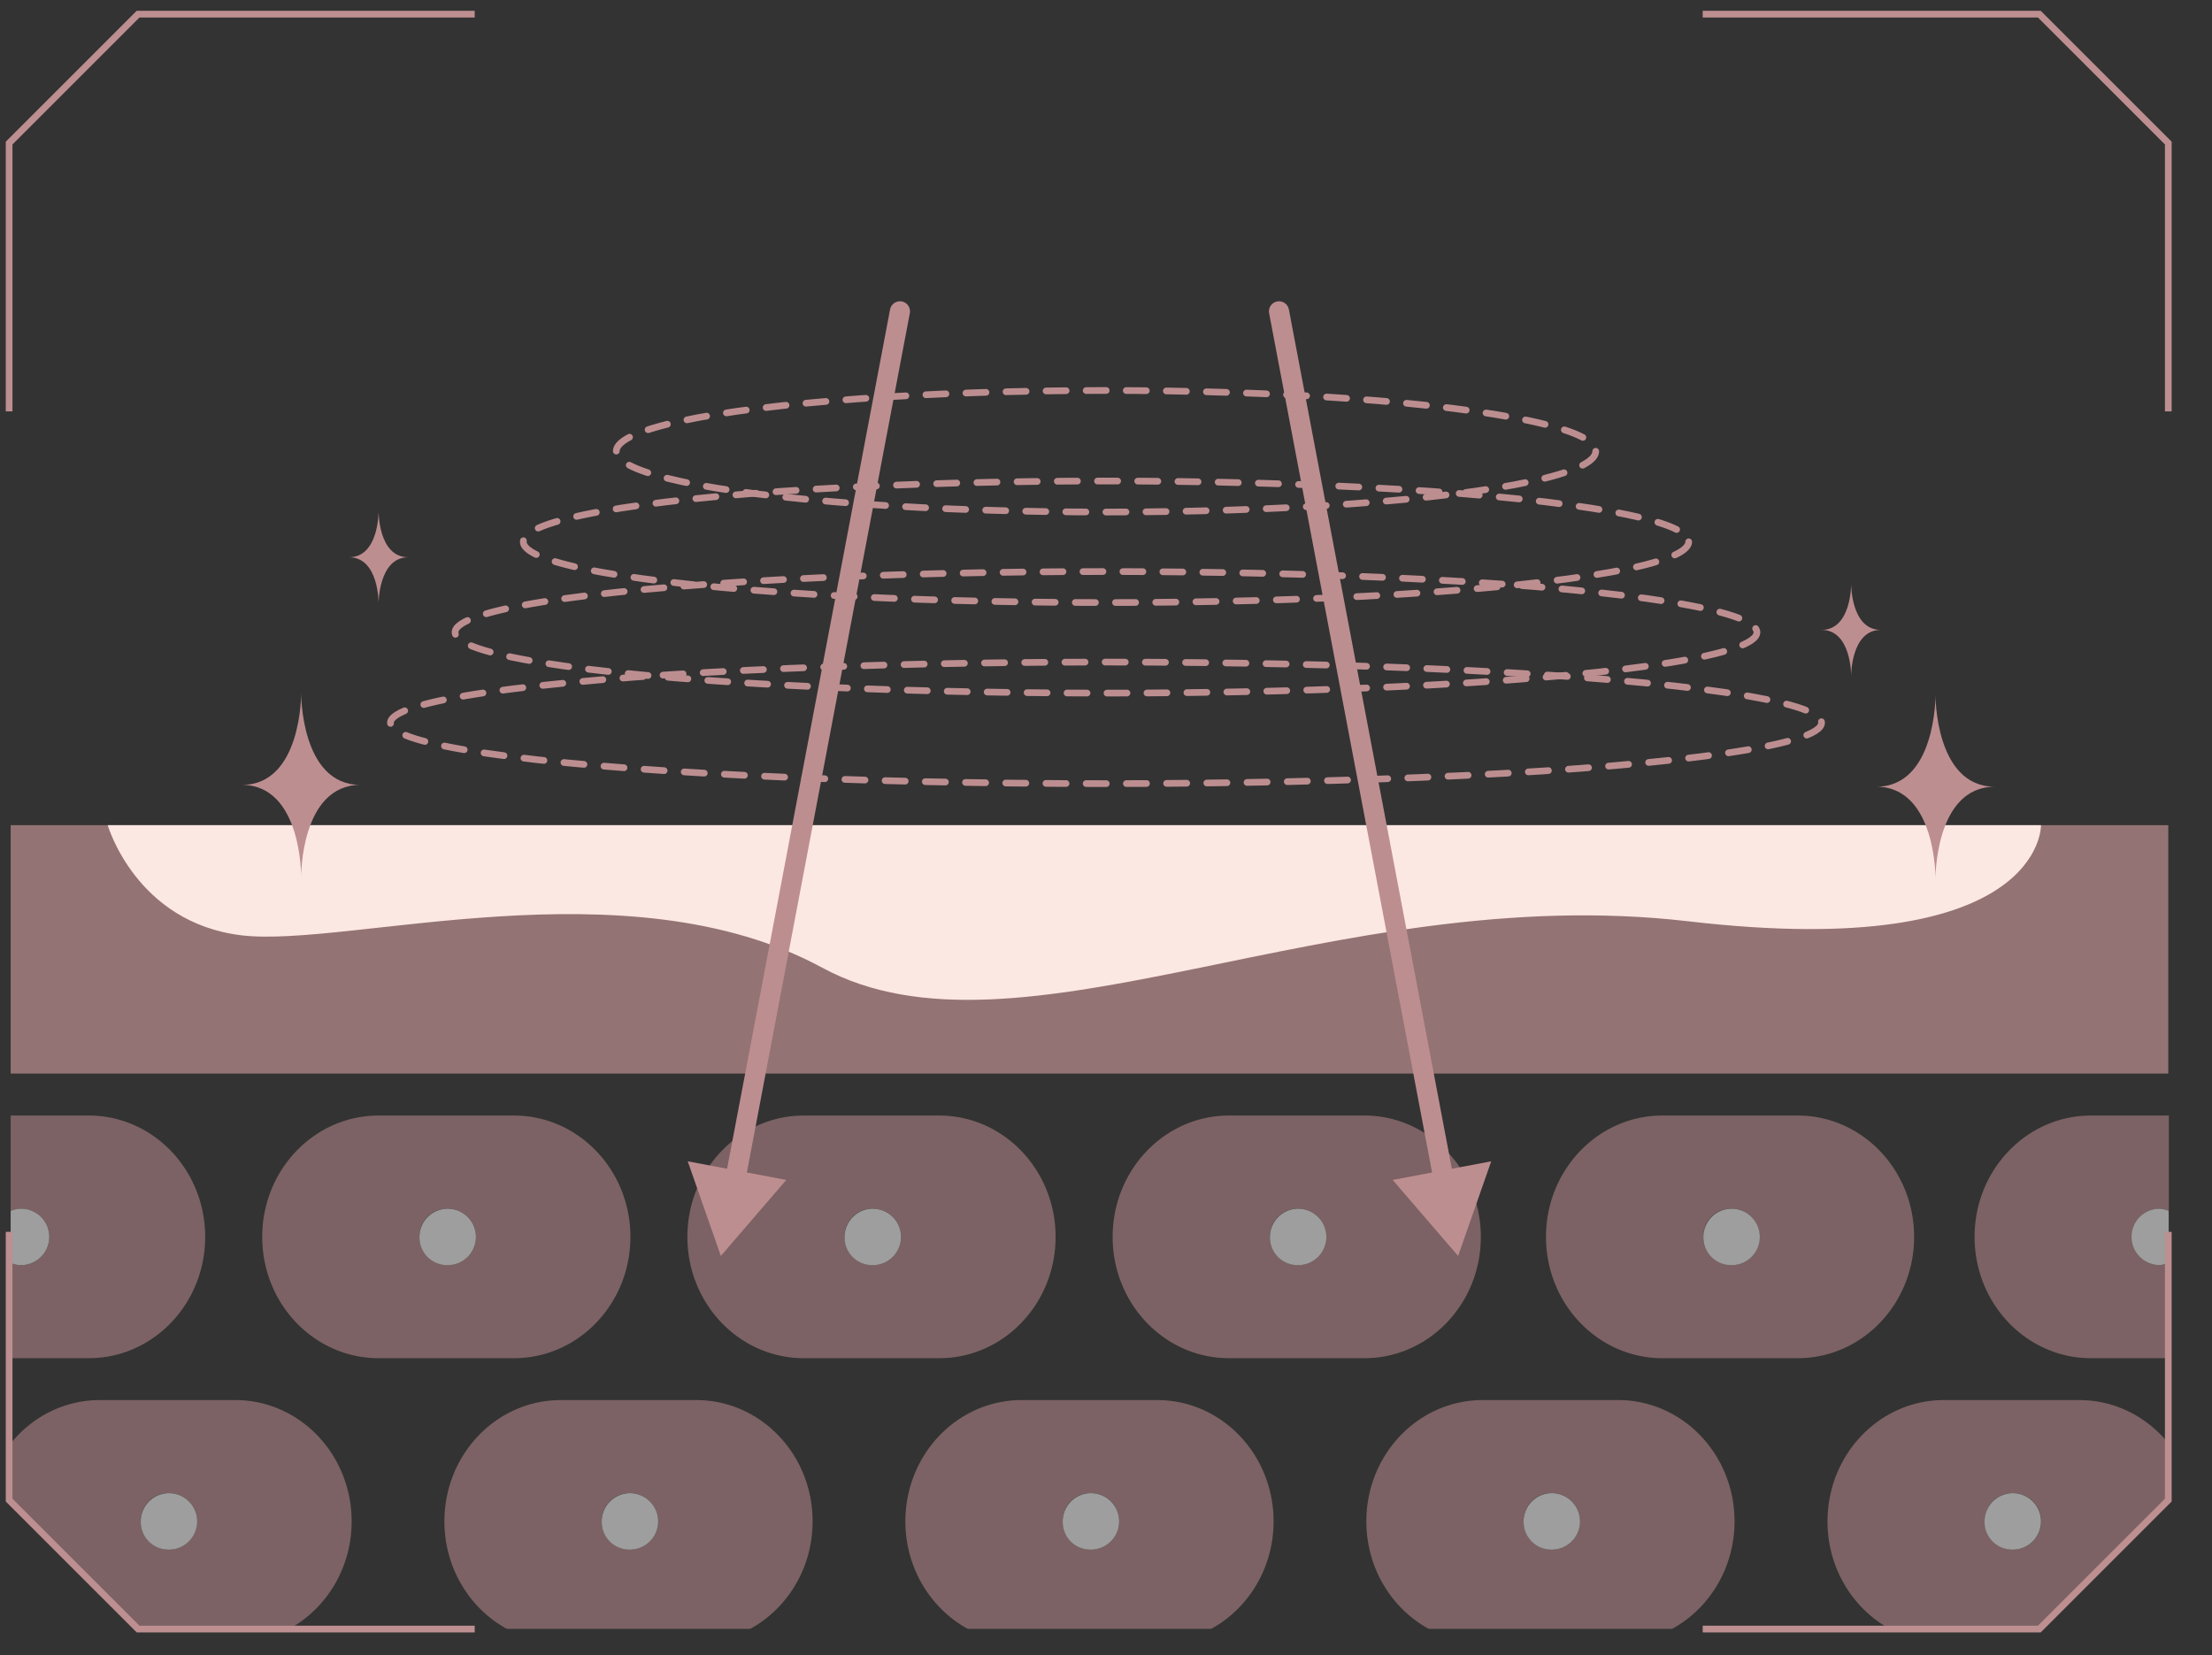 <svg id="Layer_1" data-name="Layer 1" xmlns="http://www.w3.org/2000/svg" xmlns:xlink="http://www.w3.org/1999/xlink" viewBox="0 0 330 247"><rect x="0" y="0" width="330" height="247" fill="#333333" stroke="none"/><defs><style>.cls-1,.cls-10,.cls-11,.cls-12,.cls-13,.cls-7,.cls-9{fill:none;}.cls-2{opacity:0.7;}.cls-3{clip-path:url(#clip-path);}.cls-4{opacity:0.75;}.cls-5{fill:#bd8e90;}.cls-6{fill:#fff;}.cls-7{stroke:#bd8f91;stroke-miterlimit:10;}.cls-8{fill:#fce8e2;}.cls-10,.cls-11,.cls-12,.cls-13,.cls-9{stroke:#bd8e90;stroke-linecap:round;stroke-linejoin:round;}.cls-9{stroke-dasharray:3 3;}.cls-10{stroke-dasharray:2.99 2.99;}.cls-11{stroke-dasharray:2.98 2.98;}.cls-12{stroke-dasharray:3 3;}.cls-13{stroke-width:3px;}</style><clipPath id="clip-path"><polygon class="cls-1" points="1.48 61.39 1.48 21.35 20.72 2.11 70.93 2.11 254.14 2.11 304.35 2.11 323.6 21.35 323.6 61.39 323.6 183.82 323.6 223.86 304.35 243.1 254.14 243.1 70.93 243.1 20.72 243.1 1.48 223.86 1.48 183.82 1.48 61.39"/></clipPath></defs><title>icon</title><g class="cls-2"><g class="cls-3"><g class="cls-4"><path class="cls-5" d="M183.35,202.68h20.21c9.59,0,17.36-8.11,17.36-18.1s-7.77-18.11-17.36-18.11H183.35c-9.59,0-17.36,8.11-17.36,18.11S173.76,202.68,183.35,202.68Zm10.11-22.31a4.21,4.21,0,1,1-4,4.21A4.12,4.12,0,0,1,193.46,180.37Z"/><path class="cls-6" d="M193.46,188.79a4.21,4.21,0,1,0-4-4.21A4.13,4.13,0,0,0,193.46,188.79Z"/><path class="cls-5" d="M248,202.68h20.2c9.59,0,17.36-8.11,17.36-18.1s-7.77-18.11-17.36-18.11H248c-9.59,0-17.36,8.11-17.36,18.11S238.43,202.68,248,202.68Zm10.1-22.31a4.21,4.21,0,1,1-4,4.21A4.13,4.13,0,0,1,258.12,180.37Z"/><path class="cls-6" d="M258.12,188.79a4.21,4.21,0,1,0-4-4.21A4.13,4.13,0,0,0,258.12,188.79Z"/><path class="cls-5" d="M119.92,202.68h20.2c9.59,0,17.36-8.11,17.36-18.1s-7.77-18.11-17.36-18.11h-20.2c-9.59,0-17.37,8.11-17.37,18.11S110.33,202.68,119.92,202.68ZM130,180.37a4.21,4.21,0,1,1-4,4.21A4.12,4.12,0,0,1,130,180.37Z"/><path class="cls-6" d="M130,188.79a4.21,4.21,0,1,0-4-4.21A4.12,4.12,0,0,0,130,188.79Z"/><path class="cls-5" d="M56.48,202.68h20.2c9.59,0,17.37-8.11,17.37-18.1s-7.78-18.11-17.37-18.11H56.48c-9.59,0-17.36,8.11-17.36,18.11S46.89,202.68,56.48,202.68Zm10.1-22.31a4.21,4.21,0,1,1-4,4.21A4.13,4.13,0,0,1,66.58,180.37Z"/><path class="cls-6" d="M66.58,188.79a4.21,4.21,0,1,0-4-4.21A4.13,4.13,0,0,0,66.58,188.79Z"/><path class="cls-5" d="M30.61,184.58c0-10-7.77-18.11-17.36-18.11H1.59V180.7a3.85,3.85,0,0,1,1.55-.33,4.21,4.21,0,0,1,0,8.42,3.85,3.85,0,0,1-1.55-.33v14.22H13.25C22.84,202.68,30.61,194.57,30.61,184.58Z"/><path class="cls-6" d="M3.14,188.79a4.21,4.21,0,0,0,0-8.42,3.85,3.85,0,0,0-1.55.33v7.76A3.85,3.85,0,0,0,3.14,188.79Z"/><path class="cls-5" d="M294.58,184.57c0,10,7.77,18.11,17.36,18.11h11.65V188.46a4,4,0,0,1-1.55.32,4.21,4.21,0,0,1,0-8.41,4,4,0,0,1,1.55.32V166.47H311.94C302.35,166.47,294.58,174.58,294.58,184.57Z"/><path class="cls-6" d="M322,180.37a4.21,4.21,0,0,0,0,8.41,4,4,0,0,0,1.55-.32v-7.77A4,4,0,0,0,322,180.37Z"/></g><g class="cls-4"><path class="cls-5" d="M152.43,245.13h20.21c9.59,0,17.36-8.1,17.36-18.1s-7.77-18.1-17.36-18.1H152.43c-9.59,0-17.36,8.1-17.36,18.1S142.84,245.13,152.43,245.13Zm10.11-22.31a4.21,4.21,0,1,1-4,4.21A4.13,4.13,0,0,1,162.54,222.82Z"/><path class="cls-6" d="M162.54,231.24a4.21,4.21,0,1,0-4-4.21A4.12,4.12,0,0,0,162.54,231.24Z"/></g><g class="cls-4"><path class="cls-5" d="M221.2,245.13h20.21c9.58,0,17.36-8.1,17.36-18.1s-7.78-18.1-17.36-18.1H221.2c-9.59,0-17.36,8.1-17.36,18.1S211.61,245.13,221.2,245.13Zm10.1-22.31a4.21,4.21,0,1,1-4,4.21A4.13,4.13,0,0,1,231.3,222.82Z"/><path class="cls-6" d="M231.3,231.24a4.21,4.21,0,1,0-4-4.21A4.13,4.13,0,0,0,231.3,231.24Z"/></g><g class="cls-4"><path class="cls-5" d="M290,245.13h20.2c9.59,0,17.37-8.1,17.37-18.1s-7.78-18.1-17.37-18.1H290c-9.59,0-17.36,8.1-17.36,18.1S280.38,245.13,290,245.13Zm10.1-22.31a4.21,4.21,0,1,1-4,4.21A4.13,4.13,0,0,1,300.07,222.82Z"/><path class="cls-6" d="M300.07,231.24a4.21,4.21,0,1,0-4-4.21A4.13,4.13,0,0,0,300.07,231.24Z"/></g><g class="cls-4"><path class="cls-5" d="M83.66,245.13h20.21c9.59,0,17.36-8.1,17.36-18.1s-7.77-18.1-17.36-18.1H83.66c-9.58,0-17.36,8.1-17.36,18.1S74.08,245.13,83.66,245.13Zm10.11-22.31a4.21,4.21,0,1,1-4,4.21A4.12,4.12,0,0,1,93.77,222.82Z"/><path class="cls-6" d="M93.77,231.24a4.21,4.21,0,1,0-4-4.21A4.12,4.12,0,0,0,93.77,231.24Z"/></g><g class="cls-4"><path class="cls-5" d="M14.9,245.13H35.1c9.59,0,17.36-8.1,17.36-18.1s-7.77-18.1-17.36-18.1H14.9c-9.59,0-17.36,8.1-17.36,18.1S5.31,245.13,14.9,245.13ZM25,222.82A4.21,4.21,0,1,1,21,227,4.12,4.12,0,0,1,25,222.82Z"/><path class="cls-6" d="M25,231.24A4.21,4.21,0,1,0,21,227,4.12,4.12,0,0,0,25,231.24Z"/></g><rect class="cls-5" x="1.59" y="123.14" width="321.89" height="37.06"/></g></g><polyline class="cls-7" points="323.48 61.39 323.48 21.35 304.24 2.11 254.02 2.11"/><polyline class="cls-7" points="1.36 61.39 1.36 21.35 20.6 2.11 70.82 2.11"/><polyline class="cls-7" points="323.48 183.82 323.48 223.86 304.24 243.1 254.02 243.1"/><polyline class="cls-7" points="1.36 183.82 1.36 223.86 20.6 243.1 70.82 243.1"/><path class="cls-8" d="M16.07,123.14s4.2,14.56,20,16.44,57.4-11,86.6,4.83,76.09-13.12,129.18-6.93,52.64-14.34,52.64-14.34"/><path class="cls-5" d="M44.93,103.42s.11,13.71-8.84,13.71c8.95,0,8.84,13.72,8.84,13.72s-.1-13.72,8.85-13.72C44.83,117.13,44.93,103.42,44.93,103.42Z"/><path class="cls-5" d="M288.75,103.69s.11,13.71-8.84,13.71c8.95,0,8.84,13.72,8.84,13.72s-.1-13.72,8.85-13.72C288.65,117.4,288.75,103.69,288.75,103.69Z"/><path class="cls-5" d="M56.48,76.3s.06,6.86-4.42,6.86c4.48,0,4.42,6.85,4.42,6.85s0-6.85,4.43-6.85C56.43,83.16,56.48,76.3,56.48,76.3Z"/><path class="cls-5" d="M276.17,87.14s.05,6.86-4.42,6.86c4.47,0,4.42,6.85,4.42,6.85S276.12,94,280.59,94C276.12,94,276.17,87.14,276.17,87.14Z"/><ellipse class="cls-9" cx="165" cy="80.85" rx="86.93" ry="9.07"/><ellipse class="cls-10" cx="165" cy="67.34" rx="73.06" ry="9.07"/><ellipse class="cls-11" cx="165" cy="94.36" rx="97.11" ry="9.07"/><ellipse class="cls-12" cx="165" cy="107.87" rx="106.75" ry="9.07"/><line class="cls-13" x1="134.26" y1="46.46" x2="109.54" y2="176.84"/><polygon class="cls-5" points="102.6 173.3 107.54 187.42 117.3 176.08 102.6 173.3"/><line class="cls-13" x1="190.81" y1="46.46" x2="215.53" y2="176.84"/><polygon class="cls-5" points="207.77 176.08 217.53 187.42 222.47 173.3 207.77 176.08"/></svg>
